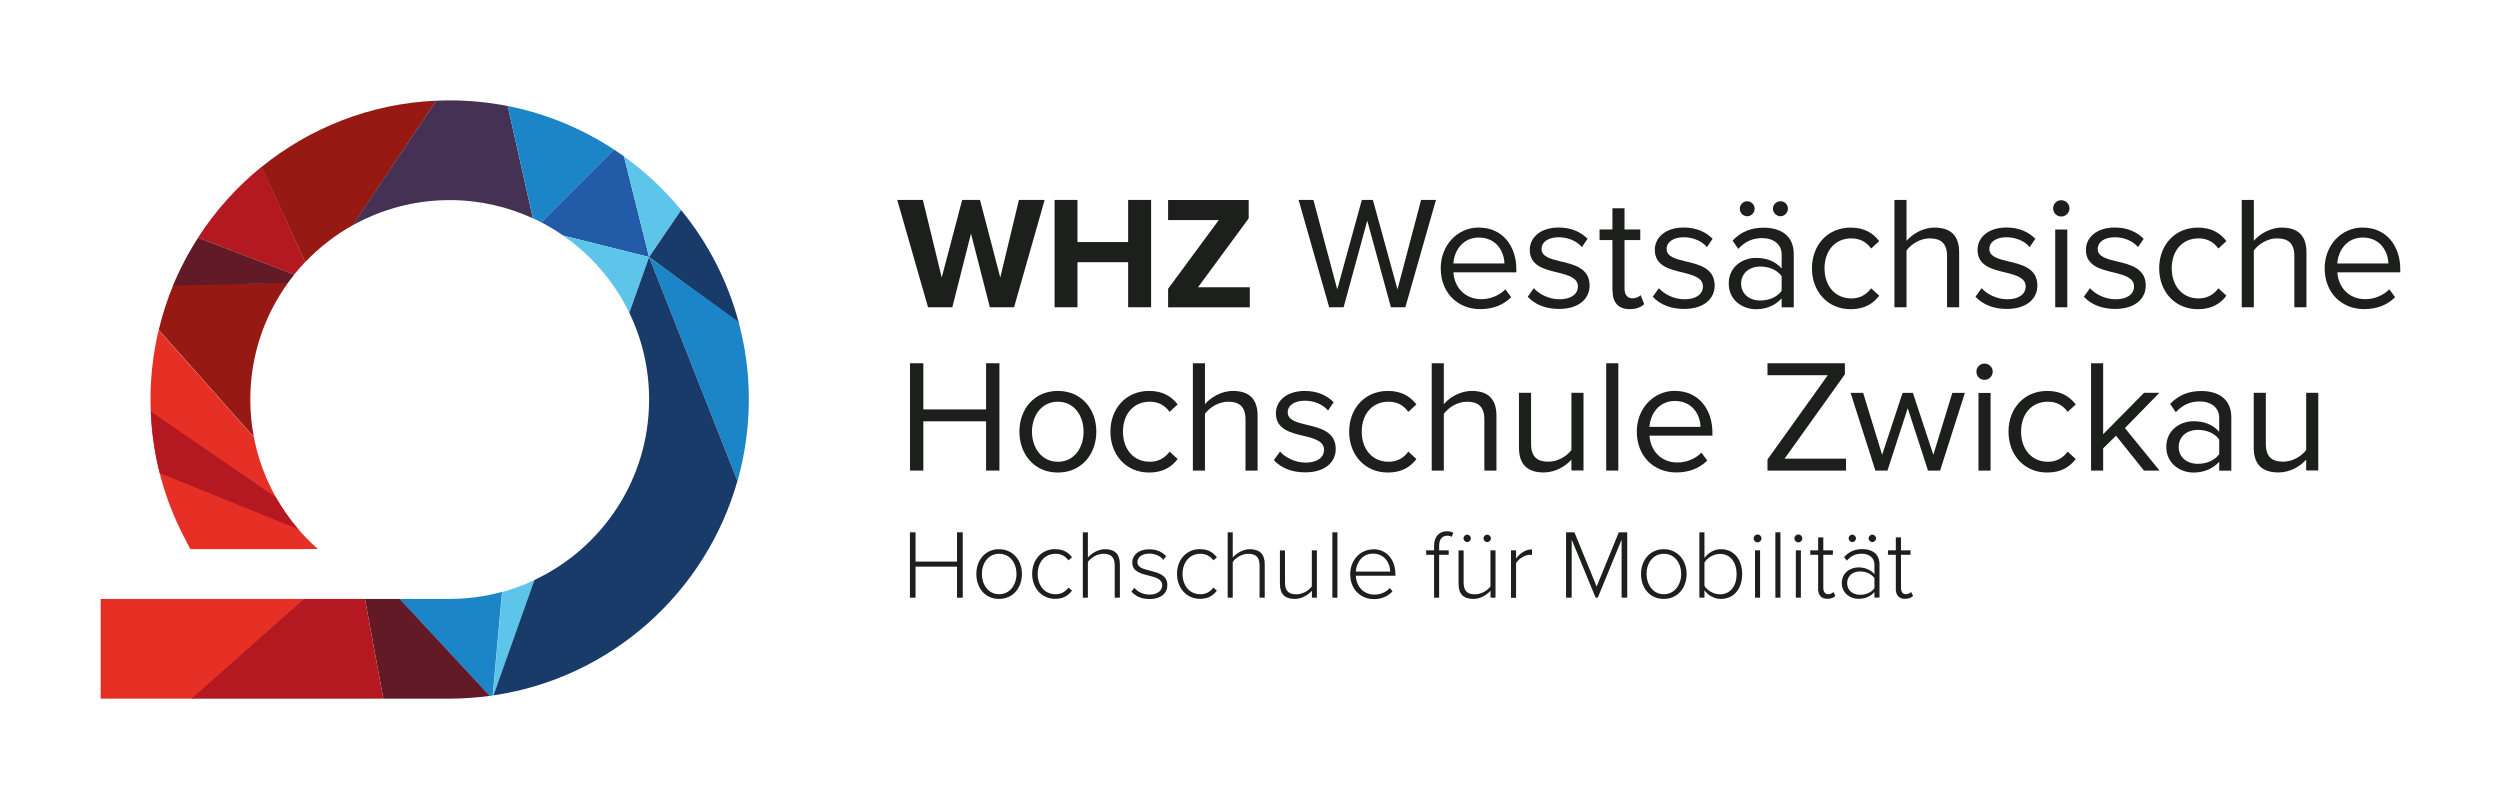 <?xml version="1.0" encoding="UTF-8"?>
<svg id="b" data-name="Ebene 2" xmlns="http://www.w3.org/2000/svg" viewBox="0 0 266.48 85.1">
  <defs>
    <style>
      .f {
        fill: #961914;
      }

      .f, .g, .h, .i, .j, .k, .l, .m, .n, .o, .p {
        stroke-width: 0px;
      }

      .g {
        fill: #e63026;
      }

      .h {
        fill: #611a26;
      }

      .i {
        fill: #1d1f1c;
      }

      .j {
        fill: none;
      }

      .k {
        fill: #183b6a;
      }

      .l {
        fill: #1c85c8;
      }

      .m {
        fill: #225ca8;
      }

      .n {
        fill: #453153;
      }

      .o {
        fill: #5dc5ea;
      }

      .p {
        fill: #b41922;
      }
    </style>
  </defs>
  <g id="c" data-name="WHZ - V2- Pfad">
    <g>
      <path class="i" d="m105.51,32.75l-2.01-7.85-1.99,7.85h-2.59l-3.28-11.44h2.73l2.01,8.27,2.18-8.27h1.9l2.16,8.27,1.99-8.27h2.74l-3.26,11.44h-2.59Z"/>
      <path class="i" d="m120.25,32.75v-4.8h-5.4v4.8h-2.44v-11.44h2.44v4.49h5.4v-4.49h2.45v11.44h-2.45Z"/>
      <path class="i" d="m124.51,32.75v-1.97l5.4-7.32h-5.4v-2.14h8.59v1.96l-5.4,7.34h5.52v2.14h-8.71Z"/>
    </g>
    <g>
      <path class="i" d="m148.26,32.75l-2.52-9.23-2.52,9.23h-1.54l-3.26-11.44h1.58l2.54,9.54,2.62-9.54h1.18l2.62,9.54,2.52-9.54h1.58l-3.26,11.44h-1.54Z"/>
      <path class="i" d="m157.65,24.26c2.5,0,3.98,1.96,3.98,4.44v.33h-6.71c.1,1.56,1.2,2.86,2.98,2.86.94,0,1.9-.38,2.56-1.05l.62.84c-.82.82-1.94,1.27-3.29,1.27-2.45,0-4.22-1.77-4.22-4.36,0-2.4,1.72-4.34,4.08-4.34Zm-2.73,3.82h5.44c-.02-1.23-.84-2.76-2.73-2.76-1.77,0-2.64,1.49-2.71,2.76Z"/>
      <path class="i" d="m163.5,30.72c.55.63,1.59,1.18,2.73,1.18,1.27,0,1.96-.57,1.96-1.37,0-.91-1.01-1.2-2.13-1.48-1.41-.33-3-.7-3-2.42,0-1.29,1.11-2.38,3.09-2.38,1.41,0,2.4.53,3.07,1.2l-.6.89c-.5-.6-1.41-1.05-2.47-1.05-1.13,0-1.83.51-1.83,1.25,0,.81.94,1.06,2.02,1.32,1.44.33,3.1.74,3.1,2.57,0,1.39-1.11,2.5-3.26,2.5-1.35,0-2.5-.41-3.34-1.3l.67-.93Z"/>
      <path class="i" d="m171.87,31.01v-5.42h-1.37v-1.13h1.37v-2.26h1.29v2.26h1.68v1.13h-1.68v5.15c0,.62.27,1.06.84,1.06.36,0,.7-.15.88-.34l.38.96c-.33.31-.79.53-1.54.53-1.22,0-1.83-.7-1.83-1.94Z"/>
      <path class="i" d="m176.83,30.72c.55.63,1.59,1.18,2.73,1.18,1.27,0,1.96-.57,1.96-1.37,0-.91-1.01-1.2-2.13-1.48-1.41-.33-3-.7-3-2.42,0-1.29,1.11-2.38,3.09-2.38,1.41,0,2.4.53,3.07,1.2l-.6.89c-.5-.6-1.41-1.05-2.47-1.05-1.13,0-1.83.51-1.83,1.25,0,.81.94,1.06,2.02,1.32,1.44.33,3.1.74,3.1,2.57,0,1.39-1.11,2.5-3.26,2.5-1.35,0-2.5-.41-3.34-1.3l.67-.93Z"/>
      <path class="i" d="m189.91,32.75v-.94c-.69.75-1.63,1.15-2.74,1.15-1.41,0-2.9-.94-2.9-2.74s1.49-2.73,2.9-2.73c1.13,0,2.08.36,2.74,1.13v-1.49c0-1.11-.89-1.75-2.09-1.75-.99,0-1.8.36-2.54,1.15l-.6-.89c.89-.93,1.96-1.37,3.31-1.37,1.75,0,3.21.79,3.21,2.8v5.69h-1.29Zm-4.46-10.51c0-.43.36-.79.79-.79s.79.36.79.79-.34.81-.79.81-.79-.36-.79-.81Zm4.46,7.2c-.5-.69-1.37-1.03-2.28-1.03-1.2,0-2.04.75-2.04,1.82s.84,1.8,2.04,1.8c.91,0,1.78-.34,2.28-1.03v-1.56Zm-.93-7.2c0-.43.36-.79.81-.79s.79.36.79.79-.36.81-.79.81-.81-.36-.81-.81Z"/>
      <path class="i" d="m197.27,24.26c1.51,0,2.4.62,3.04,1.44l-.86.79c-.55-.75-1.25-1.08-2.11-1.08-1.77,0-2.86,1.35-2.86,3.19s1.1,3.21,2.86,3.21c.86,0,1.56-.34,2.11-1.08l.86.79c-.63.82-1.53,1.44-3.04,1.44-2.47,0-4.13-1.89-4.13-4.36s1.66-4.34,4.13-4.34Z"/>
      <path class="i" d="m207.54,32.75v-5.45c0-1.46-.75-1.89-1.87-1.89-1,0-1.96.62-2.45,1.29v6.05h-1.29v-11.44h1.29v4.36c.58-.69,1.72-1.41,2.97-1.41,1.73,0,2.64.84,2.64,2.64v5.85h-1.29Z"/>
      <path class="i" d="m211.23,30.72c.55.63,1.6,1.18,2.73,1.18,1.27,0,1.96-.57,1.96-1.37,0-.91-1.01-1.2-2.13-1.48-1.41-.33-3-.7-3-2.42,0-1.29,1.11-2.38,3.09-2.38,1.41,0,2.4.53,3.07,1.2l-.6.89c-.5-.6-1.41-1.05-2.47-1.05-1.13,0-1.83.51-1.83,1.25,0,.81.94,1.06,2.02,1.32,1.44.33,3.1.74,3.1,2.57,0,1.39-1.11,2.5-3.26,2.5-1.35,0-2.5-.41-3.34-1.3l.67-.93Z"/>
      <path class="i" d="m218.85,22.2c0-.48.39-.86.86-.86s.88.38.88.86-.39.88-.88.88-.86-.39-.86-.88Zm.22,10.55v-8.28h1.29v8.28h-1.29Z"/>
      <path class="i" d="m222.78,30.72c.55.63,1.59,1.18,2.73,1.18,1.27,0,1.96-.57,1.96-1.37,0-.91-1.01-1.2-2.13-1.48-1.41-.33-3-.7-3-2.42,0-1.29,1.11-2.38,3.09-2.38,1.41,0,2.4.53,3.07,1.2l-.6.89c-.5-.6-1.41-1.05-2.47-1.05-1.13,0-1.83.51-1.83,1.25,0,.81.94,1.06,2.02,1.32,1.44.33,3.1.74,3.1,2.57,0,1.39-1.11,2.5-3.26,2.5-1.35,0-2.5-.41-3.34-1.3l.67-.93Z"/>
      <path class="i" d="m234.28,24.26c1.51,0,2.4.62,3.04,1.44l-.86.79c-.55-.75-1.25-1.08-2.11-1.08-1.77,0-2.86,1.35-2.86,3.19s1.1,3.21,2.86,3.21c.86,0,1.56-.34,2.11-1.08l.86.79c-.63.82-1.53,1.44-3.04,1.44-2.47,0-4.13-1.89-4.13-4.36s1.66-4.34,4.13-4.34Z"/>
      <path class="i" d="m244.56,32.75v-5.45c0-1.46-.75-1.89-1.87-1.89-1,0-1.96.62-2.45,1.29v6.05h-1.29v-11.44h1.29v4.36c.58-.69,1.72-1.41,2.97-1.41,1.73,0,2.64.84,2.64,2.64v5.85h-1.29Z"/>
      <path class="i" d="m251.87,24.26c2.5,0,3.98,1.96,3.98,4.44v.33h-6.71c.1,1.56,1.2,2.86,2.98,2.86.94,0,1.9-.38,2.56-1.05l.62.84c-.82.82-1.94,1.27-3.29,1.27-2.45,0-4.22-1.77-4.22-4.36,0-2.4,1.72-4.34,4.08-4.34Zm-2.73,3.82h5.44c-.02-1.23-.84-2.76-2.73-2.76-1.77,0-2.64,1.49-2.71,2.76Z"/>
    </g>
    <g>
      <path class="i" d="m105.11,50.16v-5.25h-6.69v5.25h-1.42v-11.44h1.42v4.92h6.69v-4.92h1.42v11.44h-1.42Z"/>
      <path class="i" d="m108.66,46.01c0-2.4,1.58-4.34,4.1-4.34s4.1,1.94,4.1,4.34-1.58,4.36-4.1,4.36-4.1-1.96-4.1-4.36Zm6.84,0c0-1.68-.98-3.19-2.74-3.19s-2.76,1.51-2.76,3.19,1,3.21,2.76,3.21,2.74-1.51,2.74-3.21Z"/>
      <path class="i" d="m122.49,41.67c1.51,0,2.4.62,3.04,1.44l-.86.79c-.55-.75-1.25-1.08-2.11-1.08-1.77,0-2.86,1.35-2.86,3.19s1.1,3.21,2.86,3.21c.86,0,1.56-.34,2.11-1.08l.86.79c-.63.82-1.53,1.44-3.04,1.44-2.47,0-4.13-1.89-4.13-4.36s1.66-4.34,4.13-4.34Z"/>
      <path class="i" d="m132.76,50.16v-5.45c0-1.46-.75-1.89-1.87-1.89-1,0-1.96.62-2.45,1.29v6.05h-1.29v-11.44h1.29v4.36c.58-.69,1.72-1.41,2.97-1.41,1.73,0,2.64.84,2.64,2.64v5.85h-1.29Z"/>
      <path class="i" d="m136.44,48.13c.55.63,1.6,1.18,2.73,1.18,1.27,0,1.96-.57,1.96-1.37,0-.91-1.01-1.2-2.13-1.47-1.41-.33-3-.7-3-2.42,0-1.29,1.11-2.38,3.09-2.38,1.41,0,2.4.53,3.07,1.2l-.6.89c-.5-.6-1.41-1.05-2.47-1.05-1.13,0-1.83.51-1.83,1.25,0,.81.94,1.06,2.02,1.32,1.44.33,3.1.74,3.1,2.57,0,1.39-1.11,2.5-3.26,2.5-1.35,0-2.5-.41-3.34-1.3l.67-.93Z"/>
      <path class="i" d="m147.94,41.67c1.51,0,2.4.62,3.04,1.44l-.86.79c-.55-.75-1.25-1.08-2.11-1.08-1.77,0-2.86,1.35-2.86,3.19s1.1,3.21,2.86,3.21c.86,0,1.56-.34,2.11-1.08l.86.79c-.63.82-1.53,1.44-3.04,1.44-2.47,0-4.13-1.89-4.13-4.36s1.66-4.34,4.13-4.34Z"/>
      <path class="i" d="m158.22,50.16v-5.45c0-1.46-.75-1.89-1.87-1.89-1,0-1.96.62-2.45,1.29v6.05h-1.29v-11.44h1.29v4.36c.58-.69,1.72-1.41,2.97-1.41,1.73,0,2.64.84,2.64,2.64v5.85h-1.29Z"/>
      <path class="i" d="m167.5,50.16v-1.17c-.63.72-1.72,1.37-2.95,1.37-1.73,0-2.64-.84-2.64-2.64v-5.85h1.29v5.45c0,1.46.74,1.89,1.85,1.89,1.01,0,1.97-.58,2.45-1.25v-6.09h1.29v8.28h-1.29Z"/>
      <path class="i" d="m171.21,50.16v-11.44h1.29v11.44h-1.29Z"/>
      <path class="i" d="m178.55,41.67c2.5,0,3.98,1.96,3.98,4.44v.33h-6.71c.1,1.56,1.2,2.86,2.98,2.86.94,0,1.9-.38,2.56-1.05l.62.84c-.82.82-1.94,1.27-3.29,1.27-2.45,0-4.22-1.77-4.22-4.36,0-2.4,1.72-4.34,4.08-4.34Zm-2.73,3.83h5.44c-.02-1.24-.84-2.76-2.73-2.76-1.77,0-2.64,1.49-2.71,2.76Z"/>
      <path class="i" d="m188.4,50.16v-1.18l6.43-8.99h-6.43v-1.27h8.25v1.18l-6.43,8.99h6.55v1.27h-8.37Z"/>
      <path class="i" d="m205.51,50.16l-2.16-6.65-2.16,6.65h-1.29l-2.64-8.28h1.34l2.02,6.6,2.18-6.6h1.1l2.18,6.6,2.02-6.6h1.34l-2.64,8.28h-1.29Z"/>
      <path class="i" d="m210.67,39.61c0-.48.39-.86.86-.86s.88.38.88.86-.39.88-.88.88-.86-.39-.86-.88Zm.22,10.55v-8.28h1.29v8.28h-1.29Z"/>
      <path class="i" d="m218.22,41.67c1.51,0,2.4.62,3.04,1.44l-.86.79c-.55-.75-1.25-1.08-2.11-1.08-1.77,0-2.86,1.35-2.86,3.19s1.1,3.21,2.86,3.21c.86,0,1.56-.34,2.11-1.08l.86.79c-.63.82-1.53,1.44-3.04,1.44-2.47,0-4.13-1.89-4.13-4.36s1.66-4.34,4.13-4.34Z"/>
      <path class="i" d="m228.53,50.16l-2.98-3.72-1.37,1.35v2.37h-1.29v-11.44h1.29v7.56l4.36-4.41h1.63l-3.67,3.76,3.69,4.53h-1.65Z"/>
      <path class="i" d="m236.55,50.16v-.94c-.69.75-1.63,1.15-2.74,1.15-1.41,0-2.9-.94-2.9-2.74s1.49-2.73,2.9-2.73c1.13,0,2.08.36,2.74,1.13v-1.49c0-1.11-.89-1.75-2.09-1.75-.99,0-1.8.36-2.54,1.15l-.6-.89c.89-.93,1.96-1.37,3.31-1.37,1.75,0,3.21.79,3.21,2.8v5.69h-1.29Zm0-3.31c-.5-.69-1.37-1.03-2.28-1.03-1.2,0-2.04.75-2.04,1.82s.84,1.8,2.04,1.8c.91,0,1.78-.34,2.28-1.03v-1.56Z"/>
      <path class="i" d="m245.82,50.16v-1.17c-.63.72-1.72,1.37-2.95,1.37-1.73,0-2.64-.84-2.64-2.64v-5.85h1.29v5.45c0,1.46.74,1.89,1.85,1.89,1.01,0,1.97-.58,2.45-1.25v-6.09h1.29v8.28h-1.29Z"/>
    </g>
    <g>
      <path class="i" d="m102.01,63.71v-3.31h-4.42v3.31h-.6v-6.97h.6v3.12h4.42v-3.12h.61v6.97h-.61Z"/>
      <path class="i" d="m104.07,61.18c0-1.47.95-2.64,2.42-2.64s2.44,1.17,2.44,2.64-.94,2.66-2.44,2.66-2.42-1.18-2.42-2.66Zm4.28,0c0-1.12-.66-2.15-1.85-2.15s-1.84,1.04-1.84,2.15.67,2.16,1.84,2.16,1.85-1.04,1.85-2.16Z"/>
      <path class="i" d="m112.48,58.54c.88,0,1.38.34,1.79.86l-.38.33c-.37-.5-.83-.7-1.38-.7-1.18,0-1.9.94-1.9,2.15s.72,2.16,1.9,2.16c.55,0,1.01-.21,1.38-.71l.38.33c-.41.52-.91.87-1.79.87-1.48,0-2.46-1.18-2.46-2.66s.97-2.64,2.46-2.64Z"/>
      <path class="i" d="m118.82,63.71v-3.44c0-.97-.49-1.24-1.22-1.24-.65,0-1.32.41-1.64.87v3.81h-.54v-6.97h.54v2.69c.37-.44,1.09-.89,1.82-.89,1.02,0,1.59.48,1.59,1.62v3.55h-.54Z"/>
      <path class="i" d="m120.9,62.64c.32.41.92.74,1.63.74.85,0,1.35-.42,1.35-1,0-.65-.69-.84-1.41-1.02-.85-.21-1.78-.43-1.78-1.41,0-.77.66-1.4,1.8-1.4.87,0,1.44.33,1.81.74l-.3.39c-.29-.4-.84-.67-1.5-.67-.78,0-1.26.39-1.26.91,0,.58.65.73,1.35.91.87.22,1.84.46,1.84,1.54,0,.82-.63,1.48-1.89,1.48-.82,0-1.44-.24-1.94-.79l.32-.41Z"/>
      <path class="i" d="m127.92,58.54c.88,0,1.38.34,1.79.86l-.38.33c-.37-.5-.83-.7-1.38-.7-1.18,0-1.9.94-1.9,2.15s.72,2.16,1.9,2.16c.55,0,1.01-.21,1.38-.71l.38.33c-.41.52-.91.87-1.79.87-1.48,0-2.46-1.18-2.46-2.66s.97-2.64,2.46-2.64Z"/>
      <path class="i" d="m134.26,63.71v-3.44c0-.97-.49-1.24-1.22-1.24-.65,0-1.32.41-1.64.87v3.81h-.54v-6.97h.54v2.69c.37-.44,1.09-.89,1.82-.89,1.02,0,1.59.48,1.59,1.62v3.55h-.54Z"/>
      <path class="i" d="m139.84,63.71v-.74c-.42.46-1.09.87-1.82.87-1.04,0-1.59-.48-1.59-1.62v-3.55h.54v3.43c0,.98.49,1.25,1.22,1.25.65,0,1.31-.39,1.64-.84v-3.85h.54v5.05h-.54Z"/>
      <path class="i" d="m142.02,63.71v-6.97h.54v6.97h-.54Z"/>
      <path class="i" d="m146.36,58.54c1.54,0,2.38,1.22,2.38,2.68v.15h-4.22c.05,1.1.78,2.01,1.98,2.01.64,0,1.22-.24,1.65-.7l.28.36c-.5.52-1.14.82-1.98.82-1.47,0-2.53-1.1-2.53-2.66,0-1.46,1.04-2.64,2.44-2.64Zm-1.84,2.39h3.67c-.01-.86-.58-1.92-1.84-1.92-1.19,0-1.79,1.04-1.83,1.92Z"/>
      <path class="i" d="m153.4,59.14v4.57h-.54v-4.57h-.84v-.48h.84v-.46c0-.99.53-1.57,1.37-1.57.25,0,.48.04.68.16l-.17.43c-.12-.07-.27-.12-.46-.12-.58,0-.88.4-.88,1.1v.46h1.02v.48h-1.02Z"/>
      <path class="i" d="m158.88,63.71v-.74c-.42.46-1.09.87-1.82.87-1.04,0-1.59-.48-1.59-1.62v-3.55h.54v3.43c0,.98.49,1.25,1.22,1.25.65,0,1.31-.39,1.64-.84v-3.85h.54v5.05h-.54Zm-2.88-6.33c0-.21.18-.39.39-.39s.39.18.39.39c0,.22-.18.4-.39.4s-.39-.18-.39-.4Zm2.13,0c0-.21.18-.39.39-.39s.4.18.4.39c0,.22-.19.4-.4.4s-.39-.18-.39-.4Z"/>
      <path class="i" d="m161.06,63.71v-5.05h.54v.87c.43-.56,1-.97,1.7-.97v.6c-.09-.02-.17-.02-.27-.02-.51,0-1.2.46-1.43.9v3.68h-.54Z"/>
      <path class="i" d="m172.85,63.71v-6.19l-2.54,6.19h-.23l-2.55-6.19v6.19h-.6v-6.97h.89l2.37,5.78,2.36-5.78h.9v6.97h-.61Z"/>
      <path class="i" d="m174.92,61.18c0-1.47.95-2.64,2.42-2.64s2.44,1.17,2.44,2.64-.94,2.66-2.44,2.66-2.42-1.18-2.42-2.66Zm4.28,0c0-1.12-.66-2.15-1.85-2.15s-1.84,1.04-1.84,2.15.67,2.16,1.84,2.16,1.85-1.04,1.85-2.16Z"/>
      <path class="i" d="m181.14,63.71v-6.97h.54v2.74c.41-.57,1.04-.94,1.76-.94,1.35,0,2.26,1.06,2.26,2.66s-.92,2.64-2.26,2.64c-.75,0-1.4-.41-1.76-.93v.8h-.54Zm.54-1.26c.29.48.96.9,1.66.9,1.13,0,1.77-.93,1.77-2.15s-.64-2.16-1.77-2.16c-.7,0-1.37.44-1.66.92v2.5Z"/>
      <path class="i" d="m186.92,57.39c0-.23.2-.42.42-.42.23,0,.42.19.42.42s-.19.42-.42.42-.42-.19-.42-.42Zm.15,6.32v-5.05h.54v5.05h-.54Z"/>
      <path class="i" d="m189.24,63.71v-6.97h.54v6.97h-.54Z"/>
      <path class="i" d="m191.27,57.39c0-.23.2-.42.42-.42.23,0,.42.19.42.42s-.19.42-.42.42-.42-.19-.42-.42Zm.15,6.32v-5.05h.54v5.05h-.54Z"/>
      <path class="i" d="m193.8,62.74v-3.6h-.84v-.48h.84v-1.38h.55v1.38h1.02v.48h-1.02v3.51c0,.41.17.69.52.69.24,0,.45-.12.56-.24l.21.42c-.2.19-.44.31-.86.31-.67,0-.99-.41-.99-1.1Z"/>
      <path class="i" d="m199.8,63.71v-.6c-.45.49-1.01.72-1.71.72-.87,0-1.77-.6-1.77-1.68s.89-1.67,1.77-1.67c.7,0,1.27.23,1.71.72v-1.02c0-.75-.61-1.16-1.36-1.16-.63,0-1.12.22-1.58.74l-.3-.38c.52-.56,1.11-.85,1.94-.85,1.02,0,1.84.49,1.84,1.62v3.55h-.54Zm0-2.1c-.36-.46-.92-.7-1.53-.7-.84,0-1.38.53-1.38,1.25s.54,1.24,1.38,1.24c.61,0,1.17-.23,1.53-.69v-1.11Zm-2.75-4.23c0-.21.18-.39.39-.39s.39.18.39.39c0,.22-.18.4-.39.4s-.39-.18-.39-.4Zm2.13,0c0-.21.18-.39.39-.39s.4.18.4.39c0,.22-.19.4-.4.4s-.39-.18-.39-.4Z"/>
      <path class="i" d="m202.08,62.74v-3.6h-.84v-.48h.84v-1.38h.55v1.38h1.02v.48h-1.02v3.51c0,.41.17.69.52.69.24,0,.45-.12.56-.24l.21.42c-.2.19-.44.31-.86.31-.67,0-.99-.41-.99-1.1Z"/>
    </g>
  </g>
  <g id="d" data-name="Looping">
    <g>
      <polygon class="g" points="32.46 63.84 10.73 63.84 10.73 74.47 20.55 74.47 32.46 63.84"/>
      <path class="g" d="m32.4,58.53l-12.51-.79c.14.26.27.53.42.79h12.08Z"/>
      <path class="g" d="m27.06,46.6l-10.15-11.42c-.56,2.38-.87,4.85-.87,7.4,0,5.81,1.56,11.25,4.28,15.94h13.56c-3.46-3.05-5.91-7.21-6.82-11.93"/>
      <path class="p" d="m16.08,43.86c.09,2.26.41,4.46.95,6.57l14.76,5.98c-.9-1.05-1.69-2.18-2.38-3.39l-13.33-9.16Z"/>
      <path class="f" d="m18.48,30.35c-.64,1.55-1.16,3.15-1.56,4.81l10.14,11.42c-.25-1.3-.38-2.63-.38-4,0-4.65,1.5-8.95,4.03-12.45l-12.22.21Z"/>
      <path class="p" d="m32.53,27.93l-4.64-10.16c-2.64,2.14-4.94,4.69-6.78,7.56l10.24,3.94c.37-.46.76-.91,1.18-1.34"/>
      <path class="h" d="m21.12,25.33c-1.04,1.61-1.94,3.32-2.68,5.11l12.24-.28c.22-.3.45-.6.68-.89l-10.25-3.94Z"/>
      <path class="f" d="m46.5,10.73c-7.05.31-13.49,2.91-18.63,7.07l4.66,10.14c1.49-1.56,3.21-2.9,5.11-3.96l8.87-13.26Z"/>
      <path class="n" d="m54.11,11.3c-2-.39-4.07-.6-6.18-.6-.48,0-.96.01-1.44.04l-8.89,13.27c3.06-1.7,6.58-2.68,10.33-2.68,3.17,0,6.17.7,8.87,1.94l-2.68-11.96Z"/>
      <g>
        <path class="l" d="m65.46,15.95c-3.39-2.23-7.22-3.84-11.34-4.65l2.68,11.96c.31.14.61.29.9.44l7.76-7.76Z"/>
        <path class="m" d="m66.51,16.67c-.35-.25-.7-.49-1.05-.73l-7.76,7.76c.81.42,1.59.89,2.33,1.41l9.16,2.29-2.68-10.73Z"/>
        <path class="o" d="m66.51,16.67l2.68,10.73,3.42-5.01c-1.77-2.16-3.83-4.08-6.1-5.72"/>
        <path class="o" d="m69.19,27.4l-9.16-2.29c3,2.08,5.44,4.92,7.05,8.23l2.11-5.94Zm-16.67,46.74s.06,0,.09-.01l4.37-12.3c-1.1.52-2.26.94-3.45,1.27l-1,11.04Z"/>
        <path class="k" d="m72.61,22.39l-3.42,5.01,9.58,7.07c-1.18-4.49-3.31-8.59-6.16-12.07"/>
        <path class="l" d="m69.19,27.4l9.42,23.89c.78-2.77,1.21-5.68,1.21-8.7s-.39-5.65-1.1-8.29l-9.53-6.89Z"/>
        <path class="k" d="m78.61,51.29l-9.42-23.89-2.11,5.94c1.35,2.79,2.11,5.93,2.11,9.24,0,8.51-5,15.84-12.22,19.24l-4.37,12.3c12.49-1.84,22.62-10.92,26-22.84"/>
        <path class="l" d="m52.21,74.18c.1-.01.2-.02.3-.04l1-11.05c-1.78.49-3.65.75-5.59.75h-5.34l9.62,10.34Z"/>
        <path class="h" d="m47.93,74.47c1.45,0,2.88-.11,4.28-.29l-9.61-10.34h-3.7l1.96,10.63h7.07Z"/>
      </g>
      <polygon class="p" points="20.42 74.47 40.86 74.47 38.9 63.84 32.39 63.84 20.42 74.47"/>
    </g>
  </g>
  <g id="e" data-name="Rahmen mehr Abstand (für Web export) Kopie">
    <rect class="j" width="266.48" height="85.1"/>
  </g>
</svg>